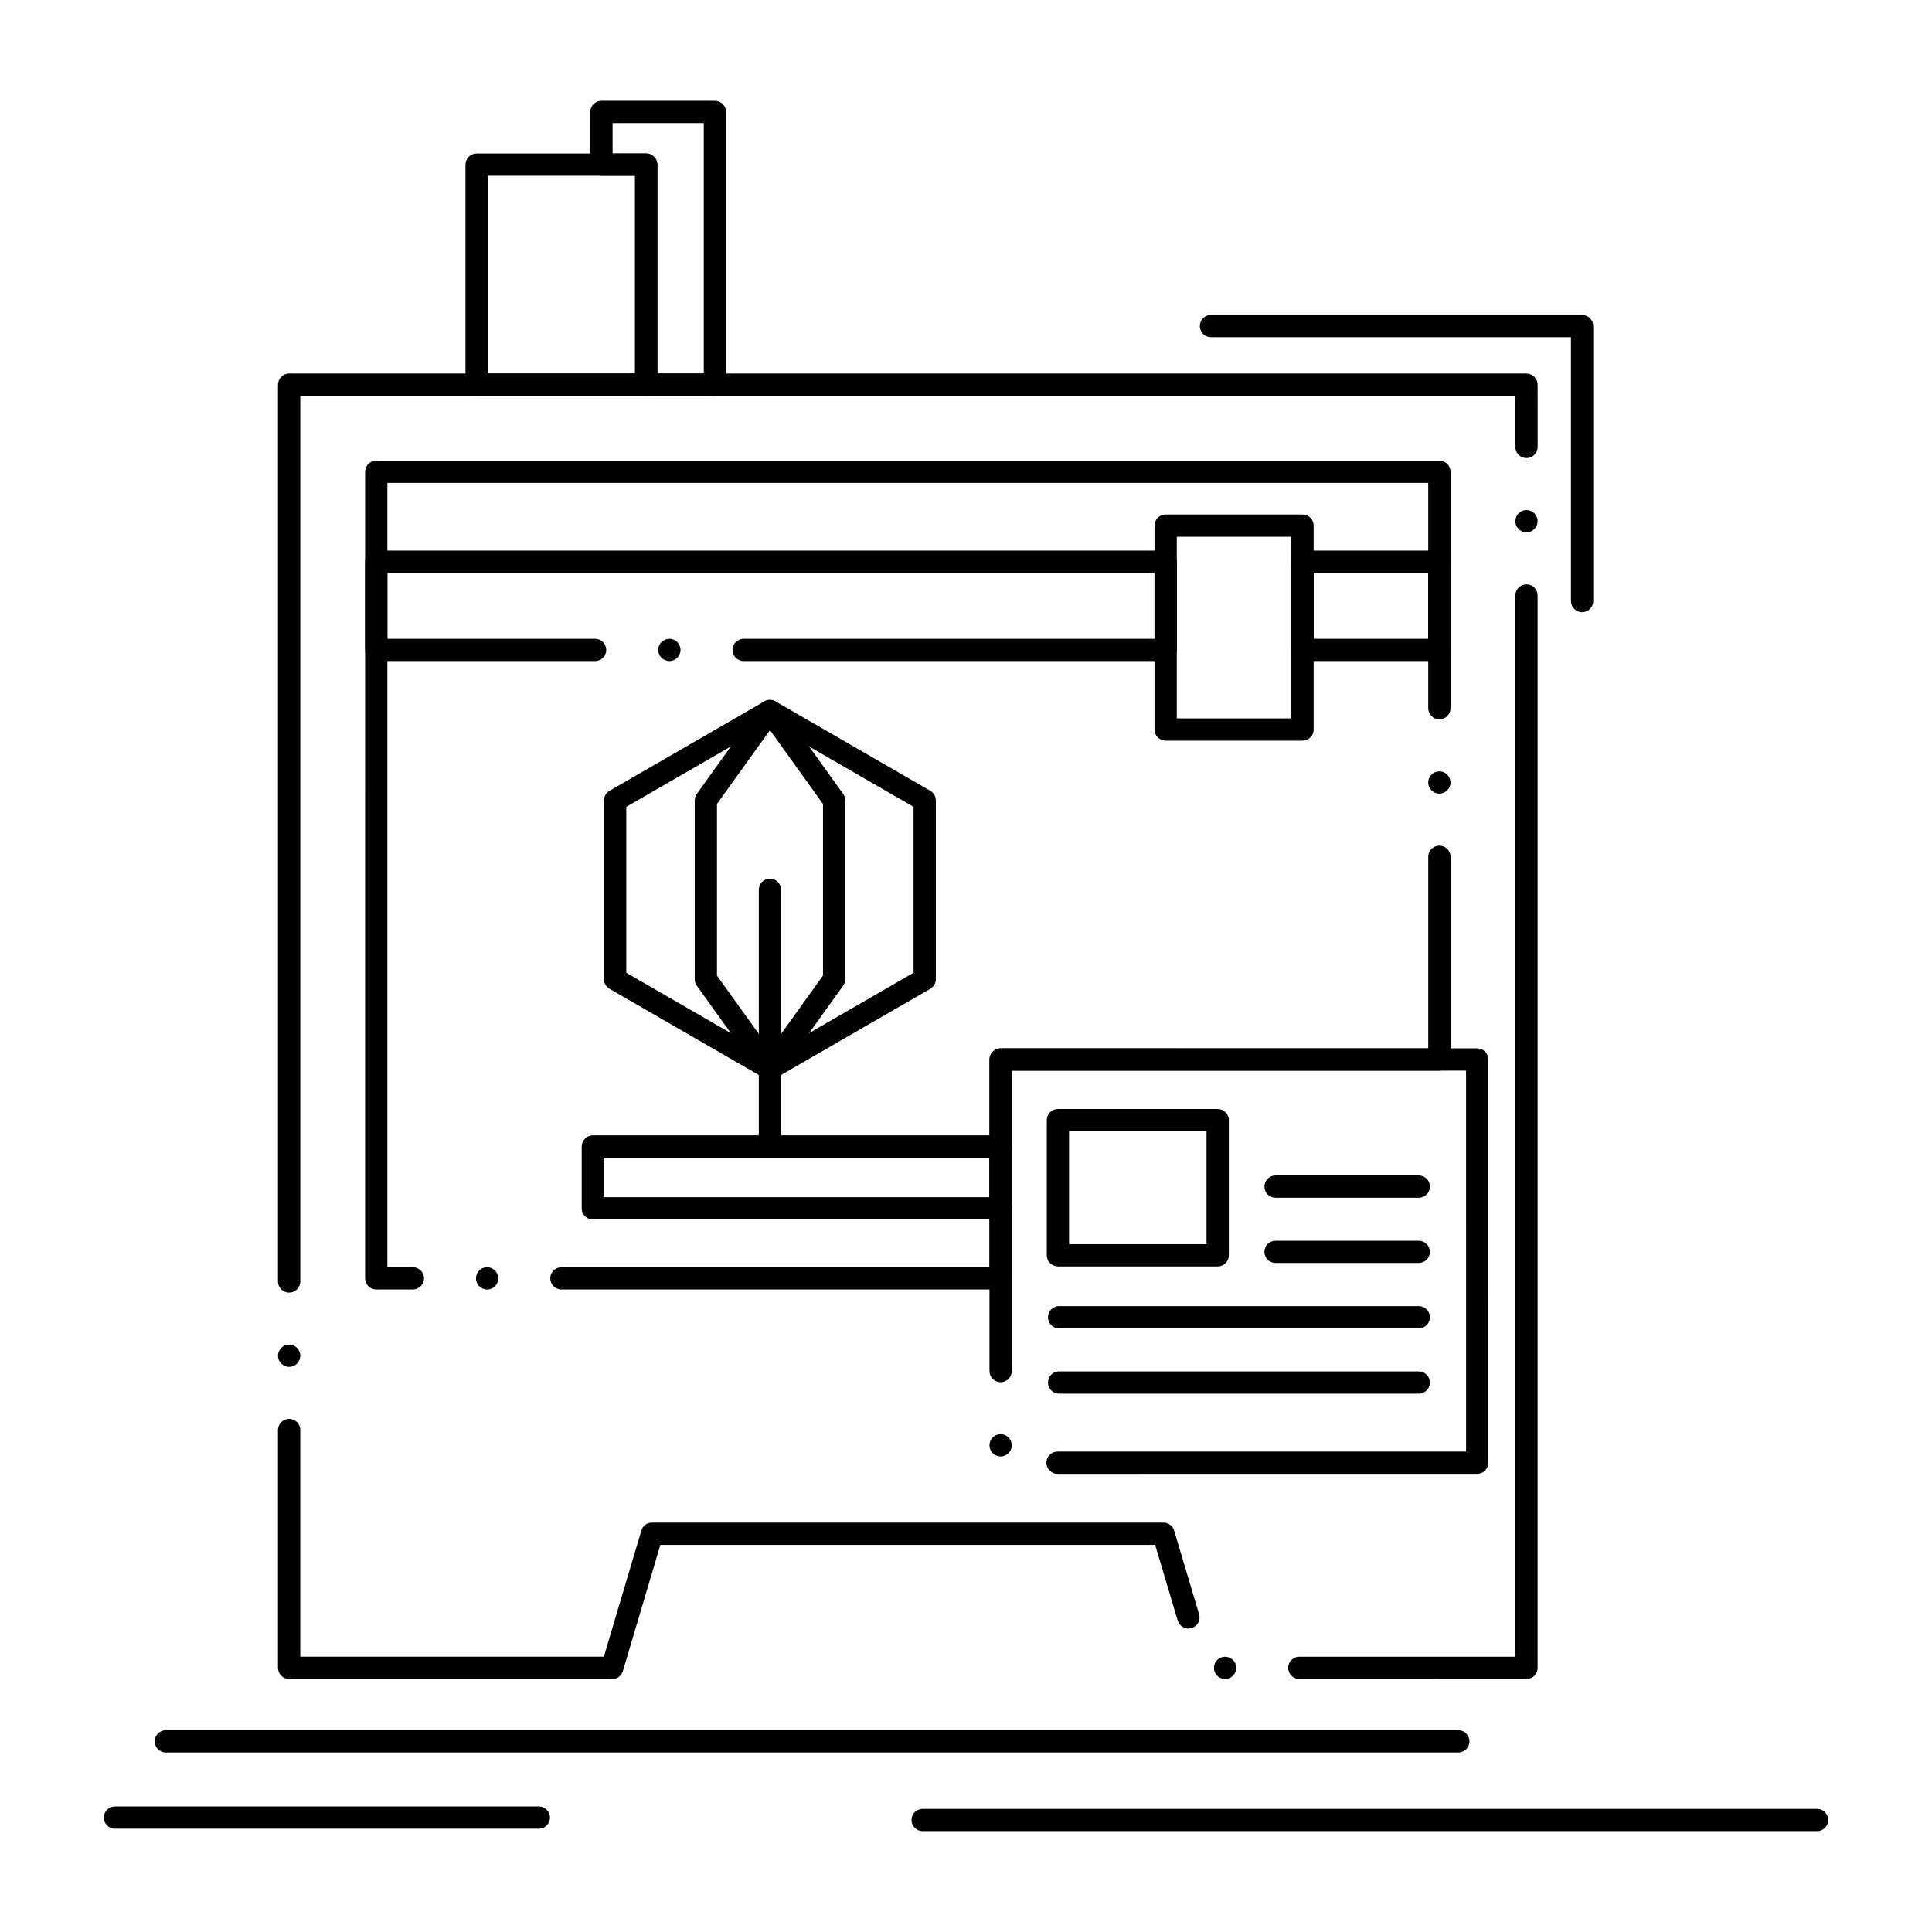 <?xml version="1.0" encoding="UTF-8"?>
<!-- Uploaded to: SVG Repo, www.svgrepo.com, Generator: SVG Repo Mixer Tools -->
<svg fill="#000000" width="800px" height="800px" version="1.1" viewBox="144 144 512 512" xmlns="http://www.w3.org/2000/svg">
 <g>
  <path d="m488.34 588.95c-1.633 0-2.953-1.328-2.953-2.953 0-1.633 1.32-2.953 2.953-2.953h57.238v-281.24c0-1.633 1.328-2.953 2.961-2.953 1.621 0 2.941 1.32 2.941 2.953v284.2c0 0.789-0.305 1.535-0.855 2.086-0.562 0.562-1.301 0.867-2.086 0.867zm-19.68 0c-1.633 0-2.953-1.328-2.953-2.953 0-1.633 1.32-2.953 2.953-2.953 1.621 0 2.953 1.32 2.953 2.953-0.004 1.625-1.332 2.953-2.953 2.953zm-162.43 0h-85.609c-0.777 0-1.535-0.312-2.086-0.867-0.551-0.551-0.867-1.309-0.867-2.086v-63.035c0-1.625 1.328-2.953 2.953-2.953 1.633 0 2.953 1.328 2.953 2.953v60.082h80.453l9.938-33.434c0.375-1.258 1.516-2.106 2.832-2.106h135.54c1.289 0 2.449 0.867 2.824 2.106l6.613 22.168c0.324 1.082-0.012 2.273-0.848 3.031-0.324 0.305-0.707 0.523-1.141 0.648-1.516 0.453-3.16-0.434-3.652-1.918 0-0.02-0.012-0.051-0.02-0.066l-5.984-20.066-131.13 0.004-9.93 33.438c-0.375 1.258-1.516 2.102-2.832 2.102zm-85.609-82.715c-1.625 0-2.953-1.328-2.953-2.953s1.328-2.953 2.953-2.953c1.633 0 2.953 1.328 2.953 2.953s-1.32 2.953-2.953 2.953zm0-19.68c-1.625 0-2.953-1.328-2.953-2.953v-237.66c0-0.777 0.316-1.535 0.867-2.086 0.551-0.551 1.309-0.867 2.086-0.867h327.92c0.766 0 1.535 0.316 2.086 0.867 0.543 0.551 0.855 1.309 0.855 2.086l0.012 16.492c0 1.625-1.328 2.953-2.953 2.953-1.633 0-2.961-1.328-2.961-2.953v-13.539h-322v234.7c0 1.625-1.32 2.953-2.953 2.953zm327.92-201.48c-1.633 0-2.961-1.328-2.961-2.953 0-1.633 1.328-2.953 2.961-2.953 1.621 0 2.941 1.32 2.941 2.953 0 1.625-1.316 2.953-2.941 2.953z"/>
  <path d="m409.17 485.73h-116.39c-1.625 0-2.953-1.328-2.953-2.953s1.328-2.953 2.953-2.953h113.45v-55.047c0-0.777 0.316-1.535 0.867-2.086 0.551-0.551 1.309-0.867 2.086-0.867l113.32 0.004v-50.773c0-1.625 1.328-2.953 2.953-2.953 1.633 0 2.953 1.328 2.953 2.953v53.727c0 0.789-0.305 1.523-0.867 2.086-0.551 0.562-1.297 0.867-2.086 0.867l-113.33-0.004v55.047c0 0.789-0.305 1.535-0.867 2.086-0.559 0.559-1.297 0.867-2.086 0.867zm-136.08 0c-1.625 0-2.953-1.328-2.953-2.953s1.328-2.953 2.953-2.953c1.633 0 2.953 1.328 2.953 2.953 0 1.621-1.316 2.953-2.953 2.953zm-19.68 0h-9.703c-0.777 0-1.535-0.316-2.086-0.867-0.551-0.551-0.867-1.309-0.867-2.086l0.004-213.75c0-0.777 0.316-1.535 0.867-2.086 0.551-0.551 1.309-0.867 2.086-0.867h281.74c0.777 0 1.535 0.316 2.086 0.867 0.551 0.551 0.867 1.309 0.867 2.086v62.66c0 1.633-1.32 2.953-2.953 2.953-1.625 0-2.953-1.32-2.953-2.953v-59.707h-275.84v207.84h6.75c1.625 0 2.953 1.328 2.953 2.953 0 1.621-1.328 2.953-2.953 2.953zm272.04-131.41c-1.625 0-2.953-1.32-2.953-2.953 0-1.625 1.328-2.953 2.953-2.953 1.633 0 2.953 1.328 2.953 2.953 0 1.637-1.32 2.953-2.953 2.953z"/>
  <path d="m341.07 319.19c-1.625 0-2.953-1.32-2.953-2.953 0-1.625 1.328-2.953 2.953-2.953h108.89v-17.465h-203.3v17.465h55.047c1.633 0 2.953 1.328 2.953 2.953 0 1.633-1.32 2.953-2.953 2.953h-57.996c-0.777 0-1.535-0.316-2.086-0.867-0.551-0.543-0.867-1.309-0.867-2.086v-23.371c0-0.777 0.316-1.535 0.867-2.086s1.309-0.867 2.086-0.867h209.2c0.777 0 1.535 0.316 2.086 0.867 0.551 0.551 0.867 1.309 0.867 2.086v23.371c0 0.789-0.312 1.535-0.867 2.086-0.562 0.562-1.301 0.867-2.086 0.867zm184.38 0h-36.27c-0.777 0-1.543-0.316-2.086-0.867-0.551-0.543-0.867-1.309-0.867-2.086v-23.371c0-0.777 0.316-1.535 0.867-2.086 0.543-0.551 1.309-0.867 2.086-0.867h36.27c0.777 0 1.535 0.316 2.086 0.867 0.551 0.551 0.867 1.309 0.867 2.086v23.371c0 0.789-0.305 1.535-0.867 2.086-0.551 0.562-1.301 0.867-2.086 0.867zm-33.32-5.902h30.367v-17.465h-30.367zm-170.74 5.902c-1.625 0-2.953-1.32-2.953-2.953 0-1.625 1.328-2.953 2.953-2.953 1.633 0 2.953 1.328 2.953 2.953 0 1.637-1.32 2.953-2.953 2.953z"/>
  <path d="m489.18 340.29h-36.27c-0.777 0-1.543-0.316-2.086-0.867-0.551-0.551-0.867-1.309-0.867-2.086v-54.039c0-0.789 0.316-1.543 0.867-2.098 0.543-0.551 1.309-0.855 2.086-0.855h36.27c0.777 0 1.535 0.316 2.086 0.855 0.551 0.551 0.867 1.32 0.867 2.098v54.043c0 0.789-0.305 1.523-0.867 2.086-0.562 0.559-1.301 0.863-2.086 0.863zm-33.32-5.902h30.367v-48.148h-30.367z"/>
  <path d="m409.17 467.17h-108.05c-0.777 0-1.543-0.316-2.098-0.867-0.551-0.551-0.867-1.309-0.867-2.086v-16.383c0-0.777 0.316-1.535 0.867-2.086 0.551-0.551 1.309-0.867 2.098-0.867h108.05c0.777 0 1.535 0.316 2.086 0.867 0.551 0.551 0.867 1.309 0.867 2.086v16.383c0 0.789-0.305 1.523-0.867 2.086-0.555 0.562-1.301 0.867-2.09 0.867zm-105.11-5.906h102.16v-10.48h-102.16z"/>
  <path d="m424.25 534.59c-1.633 0-2.953-1.328-2.953-2.953 0-1.633 1.32-2.953 2.953-2.953h108.28l-0.004-100.96h-120.4v79.617c0 1.625-1.328 2.953-2.953 2.953-1.633 0-2.953-1.328-2.953-2.953v-82.566c0-0.777 0.316-1.535 0.867-2.086 0.551-0.551 1.309-0.867 2.086-0.867h126.3c0.777 0 1.535 0.316 2.086 0.867 0.551 0.551 0.867 1.309 0.867 2.086l0.004 106.86c0 0.789-0.305 1.523-0.867 2.086-0.551 0.551-1.301 0.855-2.086 0.855zm-15.078-4.613c-1.633 0-2.953-1.328-2.953-2.953s1.32-2.953 2.953-2.953c1.625 0 2.953 1.328 2.953 2.953s-1.328 2.953-2.953 2.953z"/>
  <path d="m466.7 479.62h-42.34c-0.777 0-1.535-0.316-2.086-0.867-0.551-0.551-0.867-1.309-0.867-2.086v-35.828c0-0.777 0.312-1.543 0.867-2.098 0.551-0.551 1.309-0.855 2.086-0.855h42.34c0.777 0 1.535 0.316 2.086 0.867 0.551 0.543 0.867 1.301 0.867 2.086v35.828c0 0.789-0.305 1.523-0.867 2.086-0.551 0.559-1.301 0.867-2.086 0.867zm-39.391-5.906h36.438v-29.934h-36.438z"/>
  <path d="m519.98 461.41h-37.941c-1.633 0-2.953-1.328-2.953-2.953 0-1.633 1.32-2.953 2.953-2.953h37.941c1.633 0 2.953 1.32 2.953 2.953 0 1.625-1.316 2.953-2.953 2.953z"/>
  <path d="m519.98 478.7h-37.941c-1.633 0-2.953-1.32-2.953-2.941 0-1.633 1.32-2.953 2.953-2.953h37.941c1.633 0 2.953 1.32 2.953 2.953 0 1.621-1.316 2.941-2.953 2.941z"/>
  <path d="m519.98 496.04h-95.309c-1.633 0-2.953-1.328-2.953-2.953 0-1.621 1.32-2.953 2.953-2.953h95.309c1.633 0 2.953 1.328 2.953 2.953 0 1.621-1.316 2.953-2.953 2.953z"/>
  <path d="m519.98 513.34h-95.309c-1.633 0-2.953-1.328-2.953-2.953 0-1.633 1.32-2.953 2.953-2.953h95.309c1.633 0 2.953 1.32 2.953 2.953 0 1.625-1.316 2.953-2.953 2.953z"/>
  <path d="m348.04 430.13c-0.523 0-1.031-0.141-1.477-0.395l-41.023-23.684c-0.906-0.531-1.477-1.504-1.477-2.559v-47.371c0-1.055 0.57-2.027 1.477-2.559l41.023-23.684c0.895-0.523 2.055-0.523 2.953 0l41.012 23.684c0.914 0.523 1.477 1.504 1.477 2.559v47.371c0 1.055-0.562 2.027-1.477 2.559l-41.012 23.684c-0.453 0.254-0.965 0.395-1.477 0.395zm-38.07-28.34 38.07 21.984 38.062-21.984v-43.965l-38.062-21.984-38.07 21.984z"/>
  <path d="m348.04 430.13c-0.953 0-1.852-0.465-2.402-1.23l-16.98-23.684c-0.363-0.512-0.551-1.102-0.551-1.723v-47.371c0-0.621 0.188-1.219 0.551-1.723l16.984-23.684c0.551-0.766 1.445-1.23 2.402-1.23 0.945 0 1.84 0.461 2.391 1.23l17.012 23.684c0.363 0.492 0.562 1.113 0.562 1.723v47.371c0 0.621-0.195 1.219-0.562 1.723l-17.012 23.684c-0.555 0.777-1.449 1.23-2.394 1.23zm-14.031-27.582 14.031 19.57 14.062-19.582v-45.473l-14.062-19.57-14.031 19.57z"/>
  <path d="m348.04 450.78c-1.633 0-2.953-1.328-2.953-2.953v-68.02c0-1.625 1.32-2.953 2.953-2.953 1.625 0 2.953 1.328 2.953 2.953v68.023c0 1.621-1.328 2.949-2.953 2.949z"/>
  <path d="m315.25 248.89h-44.938c-0.777 0-1.535-0.316-2.086-0.867-0.551-0.551-0.867-1.309-0.867-2.086v-58.309c0-0.777 0.316-1.543 0.867-2.086 0.551-0.551 1.309-0.867 2.086-0.867h44.938c0.777 0 1.543 0.316 2.086 0.867 0.551 0.543 0.867 1.309 0.867 2.086v58.312c0 0.777-0.316 1.535-0.867 2.086s-1.309 0.863-2.086 0.863zm-41.988-5.902h39.035v-52.41h-39.035z"/>
  <path d="m333.46 248.89h-18.215c-0.777 0-1.535-0.316-2.086-0.867-0.551-0.551-0.867-1.309-0.867-2.086v-55.359h-8.906c-0.777 0-1.535-0.316-2.086-0.867-0.551-0.551-0.867-1.309-0.867-2.086l0.004-13.949c0-0.777 0.316-1.535 0.867-2.086 0.551-0.551 1.309-0.867 2.086-0.867h30.07c0.777 0 1.535 0.316 2.086 0.867s0.867 1.309 0.867 2.086v72.266c0 0.777-0.316 1.535-0.867 2.086s-1.309 0.863-2.086 0.863zm-15.262-5.902h12.309v-66.363h-24.168v8.051h8.906c0.777 0 1.535 0.316 2.086 0.867s0.867 1.309 0.867 2.086z"/>
  <path d="m563.27 306.23c-1.621 0-2.953-1.328-2.953-2.953v-69.914h-95.379-0.02c-1.621 0-2.953-1.328-2.953-2.953s1.328-2.953 2.953-2.953h98.352c0.777 0 1.535 0.316 2.086 0.867s0.867 1.309 0.867 2.086v72.867c0 1.625-1.32 2.953-2.953 2.953z"/>
  <path d="m530.48 608.43h-342.52c-1.625 0-2.953-1.328-2.953-2.953 0-1.633 1.328-2.953 2.953-2.953h342.52c1.633 0 2.953 1.32 2.953 2.953 0 1.625-1.32 2.953-2.953 2.953z"/>
  <path d="m625.54 629.27h-237.03c-1.625 0-2.953-1.328-2.953-2.953 0-1.633 1.328-2.953 2.953-2.953h237.03c1.621 0 2.953 1.32 2.953 2.953-0.004 1.625-1.332 2.953-2.953 2.953z"/>
  <path d="m286.79 628.63h-112.33c-1.625 0-2.953-1.32-2.953-2.953 0-1.621 1.328-2.953 2.953-2.953h112.33c1.625 0 2.953 1.328 2.953 2.953 0 1.633-1.328 2.953-2.953 2.953z"/>
 </g>
</svg>